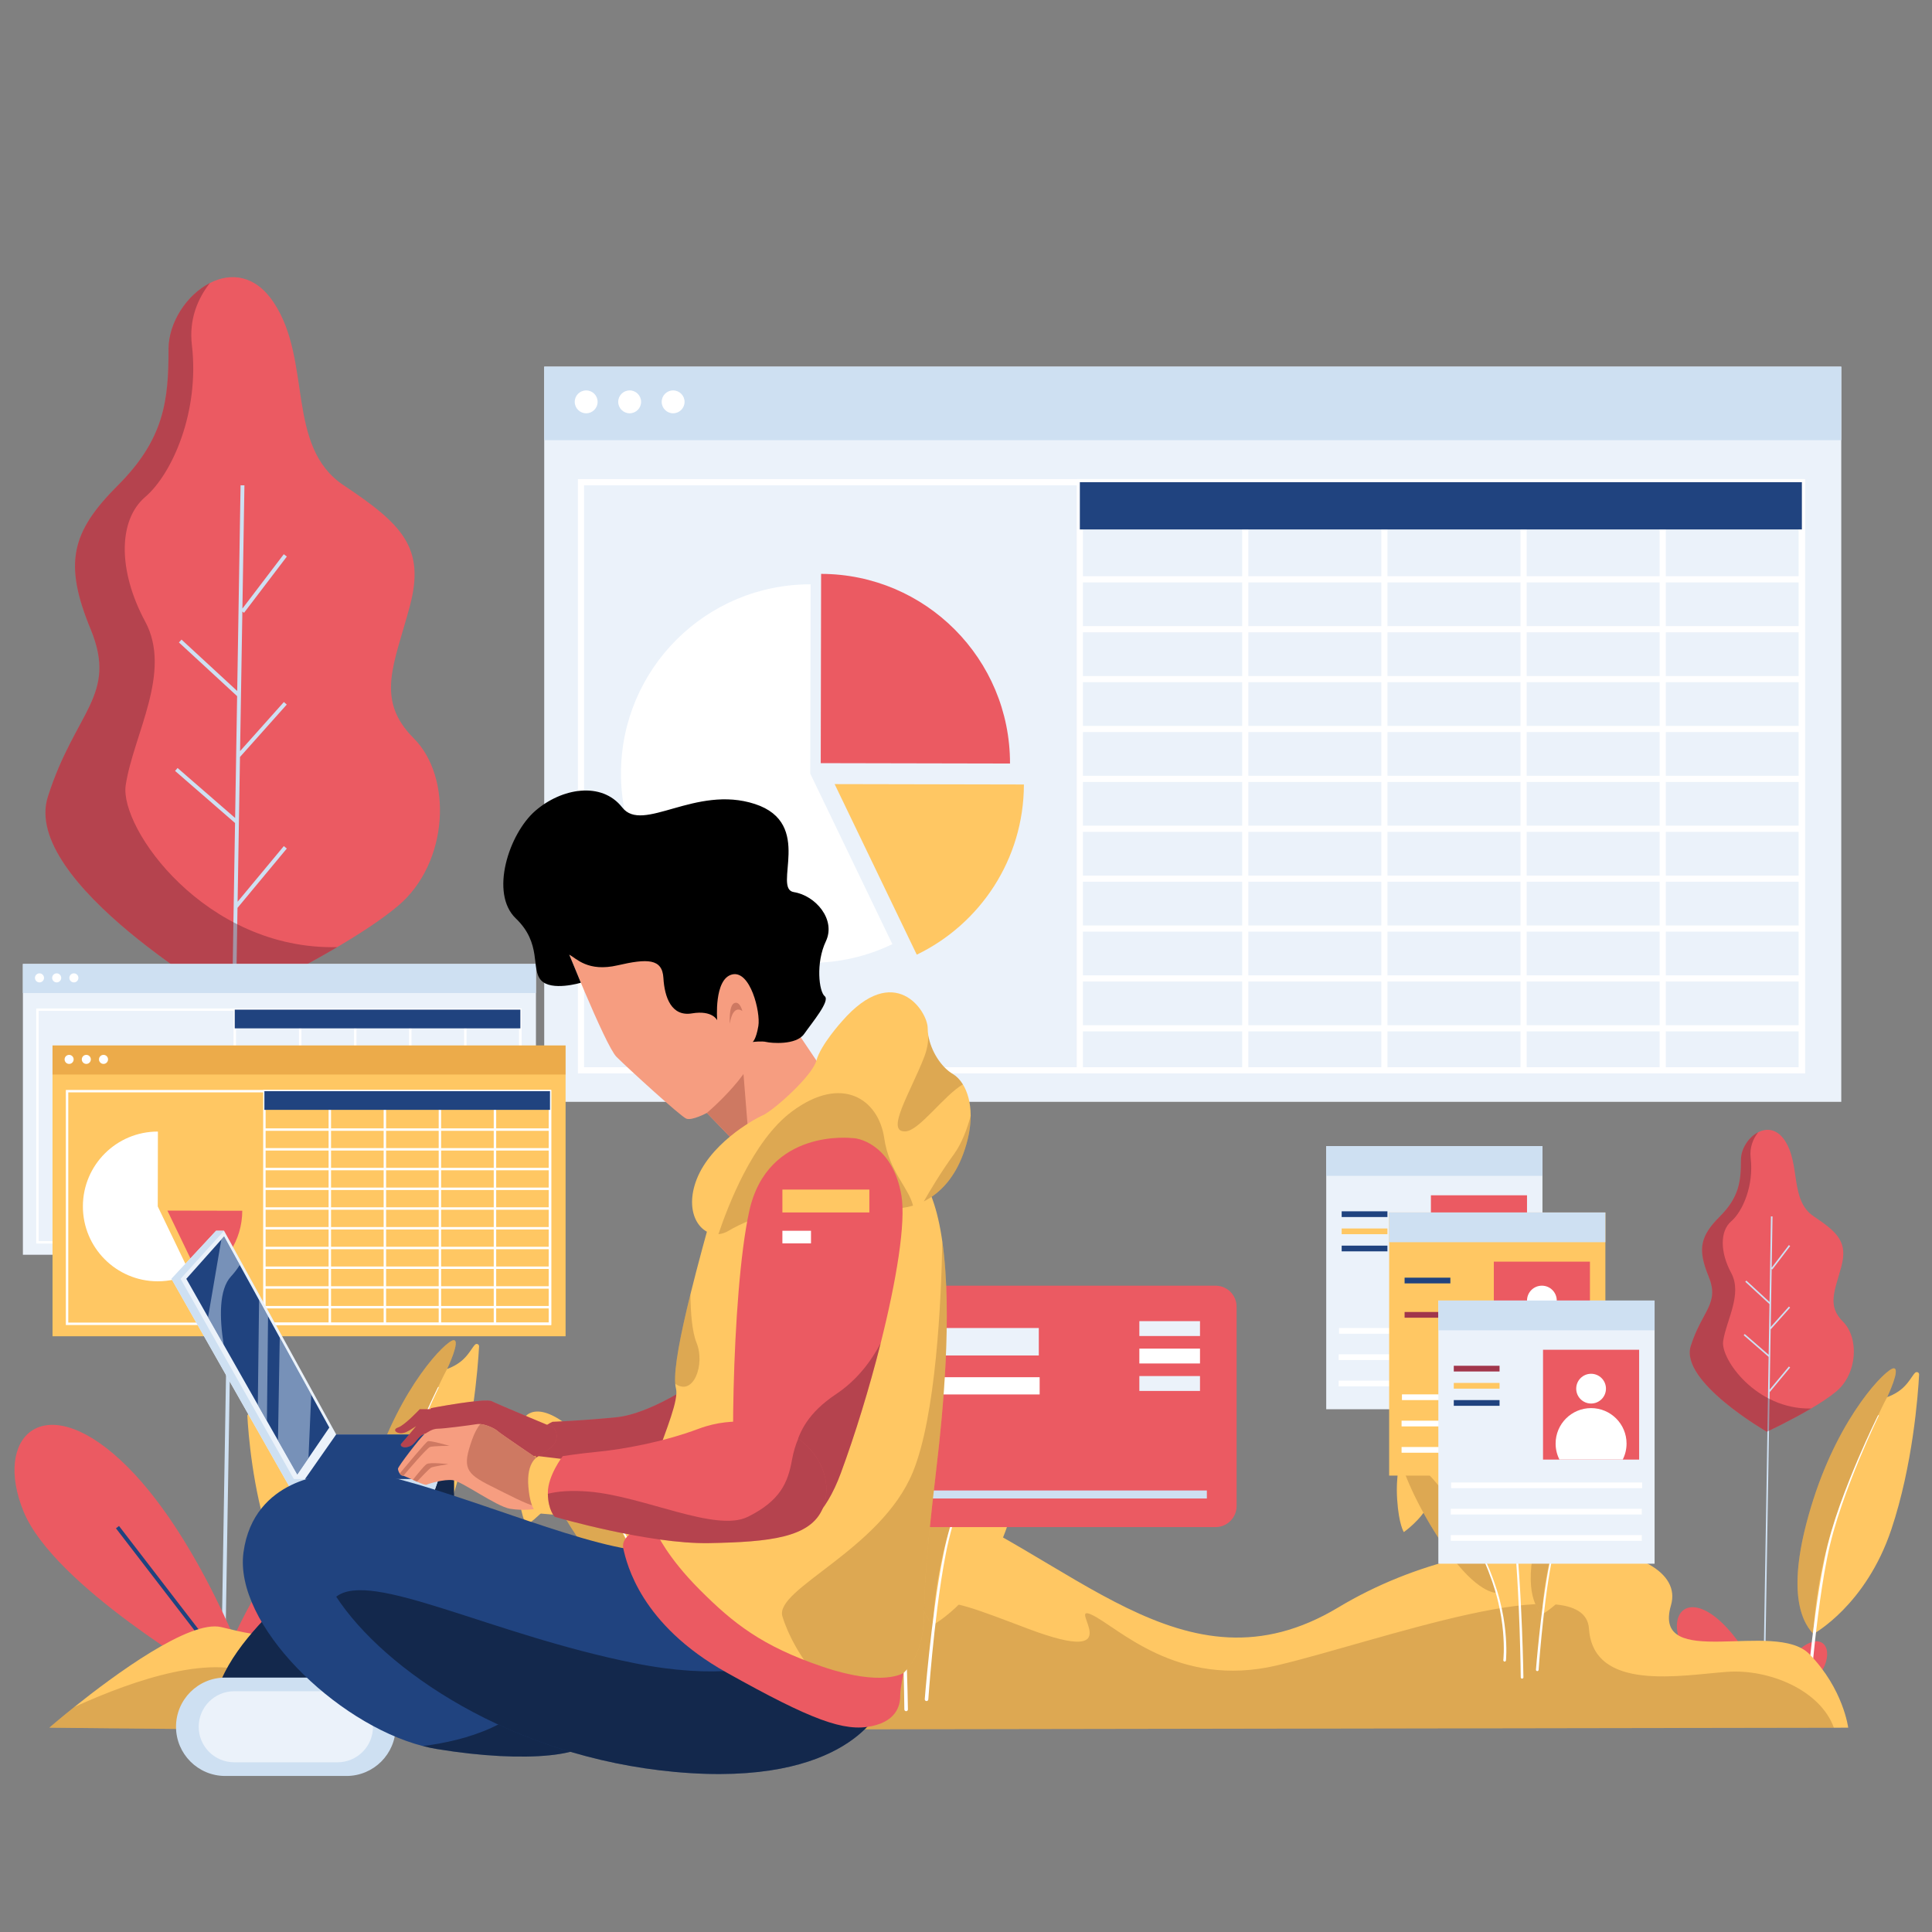 <?xml version="1.0" encoding="iso-8859-1"?>
<!-- Generator: Adobe Illustrator 23.1.0, SVG Export Plug-In . SVG Version: 6.00 Build 0)  -->
<svg version="1.1" xmlns="http://www.w3.org/2000/svg" xmlns:xlink="http://www.w3.org/1999/xlink" x="0px" y="0px"
	 viewBox="0 0 1200 1200" enable-background="new 0 0 1200 1200" xml:space="preserve">
<rect x="0" y="0" width="1200" height="1200" fill="#808080" stroke="none"/>
<g id="Layer_x5F_Trees">
	<g>
		<g>
			<path fill="#EB5A62" d="M247.33,562.553c-9.792,8.293-23.573,17.263-37.886,25.725
				c-31.697,18.665-66.077,34.719-66.077,34.719S12.81,548.046,29.734,494.856
				S73.254,431.995,56.329,390.894S44.241,330.45,73.254,301.438
				c29.013-29.013,31.431-53.19,31.431-84.621c0-16.538,11.363-33.727,25.676-41.029
				c12.886-6.6,28.142-5.174,39.602,12.016
				c24.177,36.266,7.253,89.456,43.519,113.633
				c36.266,24.177,50.772,38.684,41.101,74.95
				c-9.671,36.266-21.76,58.026,2.418,82.203S278.761,535.958,247.33,562.553z"/>
			<polygon fill="#CEE0F2" points="176.296,525.522 147.583,560.081 149.055,470.178 178.108,437.627 
				176.324,436.034 149.115,466.518 150.534,379.838 151.573,380.629 178.168,345.681 
				176.264,344.233 150.564,378.004 151.817,301.457 149.425,301.418 147.333,429.185 
				112.748,397.268 111.126,399.026 147.281,432.392 146.042,508.07 110.304,477.029 
				108.735,478.835 145.991,511.193 137.336,1039.854 139.728,1039.893 147.521,563.899 
				178.136,527.051 			"/>
			<path opacity="0.4" fill="#662131" d="M209.445,588.278
				c-31.697,18.665-66.077,34.719-66.077,34.719S12.81,548.046,29.734,494.856
				S73.254,431.995,56.329,390.894S44.241,330.45,73.254,301.438
				c29.013-29.013,31.431-53.19,31.431-84.621c0-16.538,11.363-33.727,25.676-41.029
				c-7.471,9.598-13.08,22.412-11.17,38.611
				c4.835,41.101-12.089,79.785-29.013,94.292s-16.924,45.937,0,77.367
				s-7.253,70.114-12.089,101.545C73.979,514.368,127.701,590.212,209.445,588.278z"/>
			<path fill="#EB5A62" d="M134.738,1041.688c0,0,21.529-60.601,54.222-90.902
				s53.425-9.569,40.667,21.529c-12.758,31.098-78.941,69.373-78.941,69.373H134.738z"
				/>
			
				<rect x="126.602" y="1008.996" transform="matrix(0.609 -0.793 0.793 0.609 -735.918 526.358)" fill="#20437F" width="79.465" height="2.392"/>
			<path fill="#EB5A62" d="M155.293,1041.688c0,0-31.911-89.824-80.369-134.737
				c-48.458-44.912-79.187-14.183-60.277,31.911s117.008,102.825,117.008,102.825
				H155.293z"/>
			
				<rect x="107.264" y="936.111" transform="matrix(0.793 -0.61 0.61 0.793 -584.061 272.362)" fill="#20437F" width="2.392" height="117.785"/>
		</g>
		<g>
			<path fill="#EB5A62" d="M1140.675,864.144c-4.073,3.449-9.805,7.18-15.758,10.7
				c-13.184,7.763-27.484,14.441-27.484,14.441s-54.303-31.174-47.264-53.298
				c7.039-22.124,18.101-26.146,11.062-43.242
				c-7.039-17.096-5.028-25.141,7.039-37.208s13.073-22.124,13.073-35.197
				c0-6.879,4.726-14.028,10.68-17.065c5.36-2.745,11.705-2.152,16.472,4.998
				c10.056,15.084,3.017,37.208,18.101,47.264
				c15.084,10.056,21.118,16.09,17.096,31.174
				c-4.023,15.084-9.051,24.135,1.006,34.191
				C1154.754,830.958,1153.748,853.082,1140.675,864.144z"/>
			<polygon fill="#CEE0F2" points="1111.13,848.741 1099.187,863.115 1099.799,825.722 
				1111.883,812.183 1111.141,811.52 1099.824,824.199 1100.414,788.146 
				1100.846,788.475 1111.908,773.939 1111.116,773.337 1100.427,787.383 1100.948,755.545 
				1099.953,755.528 1099.083,808.671 1084.698,795.396 1084.023,796.127 1099.061,810.005 
				1098.546,841.482 1083.681,828.571 1083.029,829.323 1098.525,842.781 
				1094.925,1062.67 1095.92,1062.686 1099.161,864.704 1111.895,849.377 			"/>
			<path opacity="0.4" fill="#662131" d="M1124.917,874.843
				c-13.184,7.763-27.484,14.441-27.484,14.441s-54.303-31.174-47.264-53.298
				c7.039-22.124,18.101-26.146,11.062-43.242
				c-7.039-17.096-5.028-25.141,7.039-37.208s13.073-22.124,13.073-35.197
				c0-6.879,4.726-14.028,10.68-17.065c-3.107,3.992-5.44,9.322-4.646,16.06
				c2.011,17.096-5.028,33.186-12.068,39.219c-7.039,6.034-7.039,19.107,0,32.18
				c7.039,13.073-3.017,29.163-5.028,42.236
				C1068.572,844.102,1090.917,875.648,1124.917,874.843z"/>
			<path fill="#EB5A62" d="M1093.844,1063.433c0,0,8.955-25.206,22.553-37.809
				c13.598-12.603,22.221-3.98,16.915,8.955
				c-5.307,12.935-32.834,28.854-32.834,28.854H1093.844z"/>
			
				<rect x="1090.46" y="1049.835" transform="matrix(0.609 -0.793 0.793 0.609 -400.408 1287.776)" fill="#20437F" width="33.052" height="0.995"/>
			<path fill="#EB5A62" d="M1102.394,1063.433c0,0-13.273-37.361-33.428-56.042
				c-20.155-18.681-32.937-5.899-25.071,13.273
				c7.866,19.172,48.668,42.769,48.668,42.769H1102.394z"/>
			
				<rect x="1082.417" y="1019.52" transform="matrix(0.793 -0.61 0.61 0.793 -411.951 876.538)" fill="#20437F" width="0.995" height="48.991"/>
		</g>
	</g>
</g>
<g id="Layer_x5F_Plant">
	<g>
		<g id="XMLID_127_">
			<g id="XMLID_129_">
				<g>
					<path id="XMLID_55_" fill="#FFC763" d="M1191.998,853.772
						c-0.694,12.959-3.934,56.257-17.194,96.014
						c-15.806,47.44-48.481,65.074-48.481,65.074
						c-8.493-8.863-17.078-29.968-0.116-83.193
						c16.986-53.225,45.334-81.573,49.962-81.782
						c4.513-0.185-3.587,17.009-3.98,17.865l-0.023,0.023
						c0,0,5.508-1.782,9.835-5.785c3.888-3.61,5.785-7.637,7.498-9.326
						C1190.47,851.735,1192.067,852.43,1191.998,853.772z"/>
					<path id="XMLID_45_" opacity="0.2" fill="#563112" d="M1172.189,867.749l-0.023,0.023
						c0,0-7.776,13.746-26.289,59.265c-18.513,45.496-19.554,87.822-19.554,87.822
						c-8.493-8.863-17.078-29.968-0.116-83.193
						c16.986-53.225,45.334-81.573,49.962-81.782
						C1180.682,849.699,1172.582,866.893,1172.189,867.749z"/>
				</g>
			</g>
			<path id="XMLID_128_" fill="#FFFFFF" d="M1121.011,1062.899c0,0,0.913-11.897,2.82-29.679
				c0.956-8.891,2.159-19.256,3.676-30.333c1.528-11.075,3.335-22.872,5.76-34.566
				c1.167-5.842,2.652-11.678,4.284-17.295c1.659-5.641,3.468-11.143,5.341-16.408
				c3.747-10.539,7.672-20.211,11.185-28.432
				c7.045-16.439,12.42-27.087,12.42-27.087c0.059-0.118,0.203-0.167,0.321-0.107
				c0.118,0.059,0.165,0.202,0.108,0.32c0,0-5.26,10.691-12.128,27.179
				c-3.425,8.245-7.245,17.941-10.874,28.488
				c-1.816,5.276-3.557,10.76-5.151,16.386c-1.579,5.66-2.984,11.392-4.098,17.244
				c-2.307,11.66-4.002,23.446-5.425,34.51
				c-1.412,11.067-2.517,21.425-3.39,30.31
				c-1.741,17.773-2.542,29.644-2.542,29.644
				c-0.043,0.638-0.595,1.12-1.232,1.077c-0.638-0.043-1.12-0.595-1.077-1.232
				L1121.011,1062.899z"/>
		</g>
		<g id="XMLID_115_">
			<g id="XMLID_120_">
				<g>
					<path id="XMLID_86_" fill="#FFC763" d="M297.558,836.287
						c-0.694,12.959-3.934,56.257-17.194,96.014
						c-15.806,47.44-48.481,65.074-48.481,65.074
						c-8.493-8.863-17.078-29.968-0.116-83.193
						c16.986-53.225,45.334-81.573,49.962-81.782
						c4.513-0.185-3.587,17.009-3.98,17.865l-0.023,0.023
						c0,0,5.508-1.782,9.835-5.785c3.888-3.61,5.785-7.637,7.498-9.326
						C296.03,834.25,297.627,834.944,297.558,836.287z"/>
					<path id="XMLID_85_" opacity="0.2" fill="#563112" d="M277.749,850.264l-0.023,0.023
						c0,0-7.775,13.746-26.289,59.265c-18.513,45.496-19.555,87.822-19.555,87.822
						c-8.493-8.863-17.078-29.968-0.116-83.193
						c16.986-53.225,45.334-81.573,49.962-81.782
						C286.242,832.214,278.142,849.408,277.749,850.264z"/>
				</g>
			</g>
			<path id="XMLID_119_" fill="#FFFFFF" d="M226.571,1045.414c0,0,0.913-11.897,2.82-29.679
				c0.956-8.891,2.159-19.256,3.676-30.333c1.528-11.075,3.335-22.872,5.76-34.566
				c1.167-5.842,2.652-11.678,4.284-17.295c1.659-5.641,3.468-11.143,5.341-16.408
				c3.747-10.539,7.672-20.211,11.185-28.432
				c7.045-16.439,12.42-27.087,12.42-27.087c0.059-0.118,0.203-0.167,0.321-0.107
				c0.118,0.059,0.165,0.202,0.108,0.32c0,0-5.26,10.691-12.128,27.179
				c-3.425,8.245-7.245,17.941-10.873,28.488
				c-1.816,5.276-3.558,10.76-5.151,16.386
				c-1.579,5.66-2.984,11.392-4.098,17.244
				c-2.307,11.66-4.002,23.446-5.425,34.51
				c-1.412,11.067-2.517,21.425-3.39,30.31c-1.741,17.773-2.542,29.644-2.542,29.644
				c-0.043,0.638-0.595,1.12-1.232,1.077s-1.12-0.595-1.077-1.232
				L226.571,1045.414z"/>
		</g>
		<g id="XMLID_106_">
			<g id="XMLID_108_">
				<g>
					<path id="XMLID_98_" fill="#FFC763" d="M153.644,879.459
						c0.556,10.383,3.152,45.072,13.776,76.925
						c12.663,38.008,38.842,52.136,38.842,52.136
						c6.804-7.101,13.683-24.01,0.093-66.653
						c-13.609-42.643-36.321-65.355-40.029-65.522
						c-3.615-0.148,2.874,13.627,3.189,14.313l0.019,0.019
						c0,0-4.413-1.428-7.88-4.635c-3.115-2.892-4.635-6.118-6.007-7.472
						C154.868,877.827,153.589,878.383,153.644,879.459z"/>
					<path id="XMLID_93_" opacity="0.2" fill="#563112" d="M169.515,890.657l0.019,0.019
						c0,0,6.23,11.013,21.062,47.482c14.832,36.451,15.667,70.361,15.667,70.361
						c6.804-7.101,13.683-24.01,0.093-66.653
						c-13.609-42.643-36.321-65.355-40.029-65.522
						C162.711,876.195,169.2,889.971,169.515,890.657z"/>
				</g>
			</g>
			<path id="XMLID_107_" fill="#FFFFFF" d="M210.518,1047.008c0,0-0.732-9.532-2.259-23.778
				c-0.766-7.123-1.729-15.427-2.945-24.303
				c-1.224-8.873-2.672-18.325-4.615-27.694c-0.935-4.681-2.125-9.356-3.433-13.857
				c-1.329-4.519-2.779-8.927-4.279-13.146c-3.002-8.444-6.146-16.193-8.961-22.78
				c-5.644-13.17-9.951-21.701-9.951-21.701
				c-0.047-0.095-0.163-0.133-0.258-0.086c-0.094,0.047-0.132,0.162-0.087,0.257
				c0,0,4.214,8.565,9.717,21.775c2.744,6.606,5.804,14.374,8.712,22.824
				c1.455,4.227,2.85,8.62,4.127,13.129c1.265,4.535,2.391,9.127,3.284,13.816
				c1.848,9.342,3.206,18.785,4.346,27.649c1.131,8.867,2.017,17.166,2.716,24.284
				c1.395,14.24,2.037,23.75,2.037,23.75c0.035,0.511,0.477,0.897,0.987,0.863
				c0.511-0.035,0.897-0.477,0.862-0.987L210.518,1047.008z"/>
		</g>
		<g id="XMLID_100_">
			<g id="XMLID_102_">
				<path id="XMLID_105_" fill="#FFC763" d="M324.437,882.962c0,0-4.64,14.163-3.194,36.147
					c1.446,21.984,5.785,28.348,5.785,28.348s14.849-10.414,21.213-23.527
					c6.364-13.113,4.628-33.748,4.628-33.748S336.694,871.306,324.437,882.962z"/>
				<path id="XMLID_104_" fill="#FFC763" d="M406.866,1000.103c0,0-15.921,0.879-42.812-37.304
					c-26.89-38.183-40.775-75.21-39.618-79.838
					c0.231-0.903,0.879-2.198,2.036-3.379c4.836-4.86,18.513-7.683,47.718,27.677
					C415.244,957.014,406.866,1000.103,406.866,1000.103z"/>
				<path id="XMLID_103_" opacity="0.2" fill="#563112" d="M406.866,1000.103
					c0,0-15.921,0.879-42.812-37.304c-26.89-38.183-40.775-75.21-39.618-79.838
					c0.231-0.903,0.879-2.198,2.036-3.379c9.349,4.952,27.7,18.536,49.731,54.845
					C408.301,987.376,406.866,1000.103,406.866,1000.103z"/>
			</g>
			<path id="XMLID_101_" fill="#FFFFFF" d="M413.429,1058.611c0,0,0.275-2.429,0.39-6.803
				c0.112-4.356,0.02-10.606-0.647-18.071c-0.328-3.733-0.832-7.764-1.495-12.008
				c-0.707-4.236-1.525-8.697-2.639-13.251c-0.52-2.287-1.115-4.594-1.788-6.912
				c-0.607-2.336-1.363-4.633-2.131-7.001c-1.438-4.747-3.242-9.398-4.99-14.088
				c-1.902-4.636-3.814-9.269-5.927-13.731c-0.995-2.259-2.105-4.442-3.18-6.609
				c-1.064-2.173-2.136-4.309-3.266-6.372c-2.175-4.17-4.442-8.112-6.603-11.843
				c-2.2-3.709-4.34-7.179-6.382-10.342
				c-8.17-12.656-14.555-20.424-14.555-20.424
				c-0.081-0.097-0.068-0.242,0.029-0.323c0.097-0.081,0.241-0.067,0.323,0.029
				c0,0,6.494,7.718,14.83,20.309c2.084,3.146,4.269,6.601,6.519,10.295
				c2.211,3.716,4.53,7.645,6.762,11.804c1.158,2.057,2.259,4.188,3.352,6.358
				c1.105,2.163,2.244,4.343,3.27,6.6c2.175,4.457,4.15,9.092,6.116,13.732
				c1.817,4.704,3.7,9.41,5.185,14.118c0.786,2.328,1.59,4.684,2.23,7.035
				c0.706,2.332,1.333,4.654,1.885,6.956c1.178,4.585,2.057,9.08,2.82,13.352
				c0.719,4.281,1.276,8.35,1.651,12.122c0.762,7.544,0.928,13.875,0.866,18.308
				c-0.063,4.42-0.322,6.994-0.322,6.994c-0.058,0.636-0.62,1.106-1.257,1.048
				c-0.636-0.058-1.106-0.62-1.048-1.257
				C413.427,1058.634,413.429,1058.614,413.429,1058.611z"/>
		</g>
		<path fill="#FFC763" d="M1147.955,1073.096l-8.903,0.015l-956.305,1.528l-152.132-1.543
			c0,0,6.11-5.308,15.522-12.837c24.563-19.641,71.623-54.434,91.326-49.62
			c27.264,6.665,43.202,10.8,72.934-18.407
			c29.732-29.223,71.962-56.625,151.886-9.751
			c79.923,46.889,104.055-92.159,203.573-55.052
			c99.534,37.092,168.811,128.973,265.368,70.975
			c96.556-58.014,218.71-42.662,206.644-1.327
			c-12.066,41.335,64.849,8.702,85.956,30.303
			C1144.947,1048.965,1147.955,1073.096,1147.955,1073.096z"/>
		<path opacity="0.2" fill="#563112" d="M1139.053,1073.111l-956.305,1.528l-152.132-1.543
			c0,0,6.11-5.308,15.522-12.837c39.005-17.775,87.006-33.404,114.408-19.163
			c51.611,26.801,91.943-67.025,172.638-36.197
			c80.71,30.828,118.404,46.92,185.676,16.077
			c67.272-30.828,53.879-34.176,119.561-9.381
			c65.682,24.795,23.452-16.077,39.545-8.702
			c16.077,7.36,52.938,46.241,115.272,31.491
			c62.334-14.735,191.014-62.334,193.699-22.789
			c2.685,39.545,57.644,28.822,85.787,26.816
			C1099.076,1036.513,1130.736,1049.937,1139.053,1073.111z"/>
		<g id="XMLID_90_">
			<g id="XMLID_94_">
				<path id="XMLID_96_" fill="#FFC763" d="M941.469,963.875l-0.017,0.017
					c0,0-30.339-18.488-37.241-62.35c-6.886-43.862-8.822-79.448-8.822-79.448
					s0,0,0.017,0.017c0.828,0.745,27.178,24.761,41.909,66.472
					C956.267,942.159,942.015,963.097,941.469,963.875z"/>
				<path id="XMLID_95_" opacity="0.2" fill="#563112" d="M941.469,963.875l-0.017,0.017
					c0,0,1.655-19.316-11.305-64.833c-12.761-44.806-34.08-75.973-34.742-76.949
					c0.828,0.745,27.178,24.761,41.909,66.472
					C956.267,942.159,942.015,963.097,941.469,963.875z"/>
			</g>
			<path id="XMLID_91_" fill="#FFFFFF" d="M944.562,1041.828c0,0-0.102-12.178-0.724-30.441
				c-0.181-4.564-0.377-9.509-0.585-14.739c-0.237-5.228-0.504-10.742-0.859-16.44
				c-0.335-5.699-0.735-11.585-1.235-17.557c-0.238-2.987-0.496-5.996-0.81-9.011
				c-0.276-3.02-0.609-6.044-0.984-9.063c-0.682-6.054-1.656-12.037-2.746-17.943
				c-0.558-2.943-1.213-5.834-1.805-8.707c-0.69-2.853-1.371-5.671-2.041-8.443
				c-1.45-5.517-2.953-10.825-4.523-15.815c-1.57-4.99-3.146-9.679-4.705-13.97
				c-6.197-17.19-11.618-28.118-11.618-28.118
				c-0.061-0.122-0.011-0.27,0.111-0.331c0.122-0.06,0.269-0.011,0.33,0.11
				c0,0,5.503,10.92,11.821,28.104c1.589,4.29,3.199,8.979,4.804,13.97
				c1.605,4.991,3.145,10.303,4.634,15.827c0.69,2.777,1.391,5.599,2.101,8.457
				c0.613,2.882,1.291,5.793,1.869,8.739c1.127,5.883,2.146,11.93,2.861,17.985
				c0.393,3.027,0.744,6.058,1.038,9.082c0.332,3.021,0.607,6.034,0.863,9.025
				c0.535,5.98,0.969,11.873,1.337,17.577c0.388,5.704,0.687,11.222,0.954,16.454
				c0.237,5.234,0.462,10.183,0.669,14.751
				c0.727,18.275,0.898,30.474,0.898,30.474c0.008,0.457-0.355,0.834-0.812,0.843
				c-0.457,0.008-0.834-0.355-0.843-0.812L944.562,1041.828z"/>
		</g>
		<g id="XMLID_69_">
			<g id="XMLID_73_">
				<g>
					<path id="XMLID_116_" fill="#FFC763" d="M1004.785,887.489
						c-0.497,9.269-2.814,40.237-12.298,68.673
						c-11.305,33.931-34.676,46.544-34.676,46.544
						c-6.074-6.339-12.215-21.435-0.083-59.504
						c12.149-38.069,32.425-58.345,35.735-58.494
						c3.228-0.132-2.565,12.166-2.847,12.778l-0.017,0.017
						c0,0,3.939-1.275,7.034-4.138c2.781-2.582,4.138-5.462,5.363-6.67
						C1003.693,886.032,1004.835,886.529,1004.785,887.489z"/>
					<path id="XMLID_112_" opacity="0.2" fill="#563112" d="M990.617,897.486l-0.017,0.017
						c0,0-5.561,9.832-18.803,42.389c-13.241,32.541-13.986,62.814-13.986,62.814
						c-6.074-6.339-12.215-21.435-0.083-59.504
						c12.149-38.069,32.425-58.345,35.735-58.494
						C996.691,884.576,990.898,896.874,990.617,897.486z"/>
				</g>
			</g>
			<path id="XMLID_72_" fill="#FFFFFF" d="M954.012,1037.066c0,0,0.653-8.51,2.017-21.228
				c0.684-6.359,1.544-13.773,2.629-21.696c1.093-7.921,2.385-16.359,4.12-24.723
				c0.834-4.179,1.897-8.353,3.064-12.37c1.186-4.034,2.481-7.97,3.82-11.736
				c2.68-7.538,5.487-14.456,8-20.336c5.039-11.758,8.883-19.374,8.883-19.374
				c0.042-0.085,0.145-0.119,0.23-0.077c0.084,0.042,0.118,0.145,0.077,0.229
				c0,0-3.762,7.646-8.675,19.439c-2.45,5.897-5.182,12.832-7.777,20.376
				c-1.299,3.774-2.544,7.696-3.684,11.72c-1.129,4.048-2.135,8.148-2.931,12.334
				c-1.65,8.34-2.862,16.77-3.88,24.683c-1.01,7.916-1.8,15.324-2.425,21.679
				c-1.245,12.712-1.818,21.203-1.818,21.203
				c-0.031,0.456-0.425,0.801-0.881,0.77c-0.456-0.031-0.801-0.426-0.77-0.882
				L954.012,1037.066z"/>
		</g>
		<g id="XMLID_62_">
			<g id="XMLID_65_">
				<path id="XMLID_68_" fill="#FFC763" d="M870.087,905.48c0,0-3.319,10.13-2.284,25.854
					s4.138,20.276,4.138,20.276s10.621-7.448,15.172-16.828
					c4.552-9.379,3.31-24.138,3.31-24.138S878.854,897.144,870.087,905.48z"/>
				<path id="XMLID_67_" fill="#FFC763" d="M929.044,989.265c0,0-11.388,0.629-30.621-26.681
					c-19.233-27.31-29.164-53.793-28.337-57.104
					c0.165-0.646,0.629-1.572,1.457-2.417c3.459-3.476,13.241-5.495,34.13,19.796
					C935.036,958.446,929.044,989.265,929.044,989.265z"/>
				<path id="XMLID_66_" opacity="0.2" fill="#563112" d="M929.044,989.265c0,0-11.388,0.629-30.621-26.681
					c-19.233-27.31-29.164-53.793-28.337-57.104
					c0.165-0.646,0.629-1.572,1.457-2.417c6.687,3.542,19.812,13.258,35.57,39.228
					C930.071,980.162,929.044,989.265,929.044,989.265z"/>
			</g>
			<path id="XMLID_64_" fill="#FFFFFF" d="M933.738,1031.113c0,0,0.196-1.738,0.279-4.866
				c0.08-3.116,0.014-7.586-0.463-12.925c-0.234-2.67-0.595-5.553-1.069-8.589
				c-0.506-3.03-1.091-6.22-1.888-9.478c-0.372-1.635-0.797-3.286-1.279-4.944
				c-0.434-1.671-0.975-3.314-1.524-5.008c-1.029-3.395-2.319-6.722-3.569-10.076
				c-1.36-3.316-2.728-6.63-4.24-9.821c-0.712-1.616-1.505-3.177-2.275-4.727
				c-0.761-1.554-1.527-3.082-2.336-4.557c-1.556-2.982-3.177-5.802-4.723-8.471
				c-1.574-2.653-3.104-5.135-4.565-7.397c-5.844-9.052-10.41-14.608-10.41-14.608
				c-0.058-0.07-0.049-0.173,0.021-0.231c0.069-0.058,0.172-0.048,0.231,0.02
				c0,0,4.645,5.52,10.607,14.526c1.49,2.251,3.054,4.721,4.663,7.364
				c1.582,2.658,3.24,5.468,4.836,8.443c0.828,1.471,1.616,2.996,2.397,4.547
				c0.79,1.547,1.605,3.106,2.339,4.721c1.555,3.188,2.968,6.503,4.375,9.822
				c1.3,3.365,2.646,6.73,3.709,10.098c0.562,1.665,1.138,3.35,1.595,5.032
				c0.505,1.668,0.954,3.329,1.348,4.975c0.843,3.28,1.471,6.495,2.017,9.55
				c0.514,3.062,0.913,5.972,1.181,8.67c0.545,5.396,0.664,9.924,0.619,13.095
				c-0.045,3.162-0.23,5.002-0.23,5.002c-0.041,0.455-0.444,0.791-0.899,0.75
				c-0.455-0.041-0.791-0.444-0.75-0.899
				C933.737,1031.129,933.738,1031.115,933.738,1031.113z"/>
		</g>
		<g id="XMLID_27_">
			<g id="XMLID_56_">
				<path id="XMLID_61_" fill="#FFC763" d="M557.559,957.191l-0.022,0.022
					c0,0-40.695-24.799-49.953-83.632c-9.236-58.833-11.833-106.566-11.833-106.566
					s0,0,0.022,0.022c1.11,0.999,36.454,33.213,56.214,89.16
					C577.407,928.063,558.292,956.148,557.559,957.191z"/>
				<path id="XMLID_58_" opacity="0.2" fill="#563112" d="M557.559,957.191l-0.022,0.022
					c0,0,2.22-25.909-15.164-86.962c-17.117-60.099-45.712-101.904-46.6-103.214
					c1.11,0.999,36.454,33.213,56.214,89.16
					C577.407,928.063,558.292,956.148,557.559,957.191z"/>
			</g>
			<path id="XMLID_44_" fill="#FFFFFF" d="M561.707,1061.752c0,0-0.137-16.334-0.972-40.831
				c-0.243-6.122-0.506-12.755-0.785-19.769c-0.318-7.013-0.676-14.408-1.153-22.051
				c-0.45-7.644-0.985-15.54-1.657-23.55c-0.32-4.007-0.665-8.043-1.086-12.087
				c-0.371-4.05-0.817-8.107-1.32-12.156c-0.915-8.12-2.221-16.145-3.683-24.068
				c-0.748-3.948-1.627-7.825-2.421-11.679c-0.925-3.827-1.839-7.607-2.737-11.325
				c-1.945-7.4-3.961-14.52-6.066-21.213
				c-2.105-6.693-4.22-12.982-6.311-18.739
				c-8.312-23.057-15.583-37.715-15.583-37.715
				c-0.081-0.164-0.014-0.362,0.149-0.443c0.163-0.081,0.361-0.015,0.443,0.148
				c0,0,7.381,14.648,15.856,37.696c2.132,5.754,4.291,12.043,6.443,18.738
				c2.153,6.695,4.219,13.82,6.216,21.229c0.925,3.724,1.866,7.511,2.818,11.344
				c0.822,3.865,1.732,7.77,2.507,11.721c1.511,7.892,2.878,16.002,3.838,24.124
				c0.527,4.06,0.998,8.125,1.393,12.181c0.445,4.052,0.814,8.094,1.157,12.106
				c0.718,8.021,1.299,15.925,1.793,23.577c0.521,7.651,0.921,15.052,1.279,22.071
				c0.319,7.021,0.62,13.659,0.898,19.786c0.974,24.513,1.204,40.875,1.204,40.875
				c0.011,0.613-0.476,1.119-1.089,1.13s-1.119-0.476-1.131-1.089
				L561.707,1061.752z"/>
		</g>
		<g id="XMLID_16_">
			<g id="XMLID_18_">
				<g>
					<path id="XMLID_131_" fill="#FFC763" d="M642.486,854.733
						c-0.666,12.433-3.774,53.971-16.495,92.113
						c-15.164,45.513-46.512,62.43-46.512,62.43
						c-8.148-8.503-16.385-28.751-0.111-79.814
						c16.296-51.063,43.492-78.259,47.932-78.459
						c4.329-0.177-3.441,16.318-3.819,17.139l-0.022,0.022
						c0,0,5.284-1.71,9.436-5.55c3.73-3.463,5.55-7.326,7.193-8.947
						C641.021,852.779,642.553,853.445,642.486,854.733z"/>
					<path id="XMLID_130_" opacity="0.2" fill="#563112" d="M623.482,868.142l-0.022,0.022
						c0,0-7.46,13.188-25.221,56.857c-17.761,43.648-18.76,84.254-18.76,84.254
						c-8.148-8.503-16.385-28.751-0.111-79.814
						c16.296-51.063,43.492-78.259,47.932-78.459
						C631.63,850.825,623.859,867.321,623.482,868.142z"/>
				</g>
			</g>
			<path id="XMLID_17_" fill="#FFFFFF" d="M574.383,1055.364c0,0,0.876-11.414,2.705-28.473
				c0.918-8.53,2.071-18.474,3.526-29.101
				c1.466-10.625,3.2-21.943,5.526-33.162
				c1.119-5.605,2.544-11.204,4.11-16.593c1.591-5.411,3.327-10.69,5.124-15.741
				c3.594-10.111,7.36-19.39,10.731-27.277
				c6.759-15.771,11.915-25.986,11.915-25.986c0.057-0.114,0.195-0.16,0.308-0.103
				c0.113,0.056,0.159,0.194,0.104,0.307c0,0-5.047,10.256-11.636,26.074
				c-3.286,7.91-6.95,17.212-10.432,27.331
				c-1.742,5.062-3.413,10.323-4.941,15.721
				c-1.515,5.43-2.863,10.929-3.932,16.544
				c-2.213,11.187-3.839,22.494-5.205,33.108
				c-1.355,10.618-2.415,20.555-3.253,29.079
				c-1.67,17.051-2.439,28.44-2.439,28.44c-0.041,0.612-0.571,1.074-1.182,1.033
				s-1.074-0.571-1.033-1.182L574.383,1055.364z"/>
		</g>
		<g id="XMLID_4_">
			<g id="XMLID_6_">
				<path id="XMLID_15_" fill="#FFC763" d="M461.812,878.865c0,0-4.451,13.587-3.064,34.678
					s5.55,27.197,5.55,27.197s14.246-9.991,20.351-22.571
					c6.105-12.581,4.44-32.377,4.44-32.377S473.572,867.683,461.812,878.865z"/>
				<path id="XMLID_14_" fill="#FFC763" d="M540.893,991.248c0,0-15.274,0.844-41.072-35.788
					s-39.119-72.154-38.009-76.594c0.222-0.866,0.844-2.109,1.954-3.241
					c4.64-4.662,17.761-7.371,45.779,26.553
					C548.93,949.909,540.893,991.248,540.893,991.248z"/>
				<path id="XMLID_13_" opacity="0.2" fill="#563112" d="M540.893,991.248c0,0-15.274,0.844-41.072-35.788
					s-39.119-72.154-38.009-76.594c0.222-0.866,0.844-2.109,1.954-3.241
					c8.969,4.751,26.575,17.783,47.71,52.617
					C542.27,979.038,540.893,991.248,540.893,991.248z"/>
			</g>
			<path id="XMLID_5_" fill="#FFFFFF" d="M547.189,1047.379c0,0,0.263-2.331,0.374-6.526
				c0.107-4.179,0.019-10.175-0.62-17.337c-0.314-3.581-0.799-7.448-1.434-11.52
				c-0.678-4.064-1.463-8.344-2.532-12.713c-0.499-2.194-1.07-4.408-1.715-6.631
				c-0.582-2.241-1.307-4.445-2.045-6.717c-1.38-4.554-3.111-9.016-4.788-13.516
				c-1.825-4.447-3.659-8.893-5.687-13.173c-0.955-2.167-2.019-4.261-3.051-6.341
				c-1.021-2.085-2.049-4.134-3.133-6.113c-2.087-4-4.261-7.783-6.335-11.362
				c-2.111-3.558-4.164-6.888-6.123-9.922
				c-7.838-12.141-13.964-19.595-13.964-19.595
				c-0.078-0.093-0.065-0.232,0.028-0.31c0.093-0.077,0.231-0.064,0.31,0.027
				c0,0,6.23,7.404,14.228,19.484c1.999,3.019,4.096,6.333,6.254,9.877
				c2.121,3.565,4.346,7.334,6.487,11.325c1.111,1.973,2.167,4.018,3.216,6.099
				c1.06,2.076,2.153,4.167,3.137,6.332c2.086,4.276,3.981,8.722,5.868,13.174
				c1.743,4.513,3.55,9.027,4.975,13.544c0.754,2.233,1.526,4.494,2.14,6.75
				c0.677,2.237,1.279,4.465,1.809,6.673c1.13,4.399,1.973,8.711,2.705,12.81
				c0.69,4.107,1.224,8.01,1.584,11.629c0.731,7.237,0.89,13.311,0.83,17.564
				c-0.061,4.241-0.309,6.71-0.309,6.71c-0.055,0.611-0.595,1.061-1.206,1.005
				c-0.611-0.055-1.061-0.595-1.005-1.206
				C547.187,1047.401,547.189,1047.382,547.189,1047.379z"/>
		</g>
	</g>
</g>
<g id="Layer_x5F_Monitor_4">
	<g>
		<path fill="#EB5A62" d="M755.001,948.502H560.149c-7.222,0-13.077-5.855-13.077-13.077
			V811.636c0-7.222,5.855-13.077,13.077-13.077h194.852
			c7.222,0,13.077,5.855,13.077,13.077V935.425
			C768.078,942.648,762.223,948.502,755.001,948.502z"/>
		<rect x="707.674" y="820.589" fill="#EBF2FA" width="37.663" height="9.238"/>
		<rect x="707.674" y="837.644" fill="#FFFFFF" width="37.663" height="9.238"/>
		<rect x="707.674" y="854.699" fill="#EBF2FA" width="37.663" height="9.238"/>
		<rect x="565.548" y="824.853" fill="#EBF2FA" width="79.669" height="17.055"/>
		<rect x="566.076" y="855.41" fill="#FFFFFF" width="79.669" height="10.706"/>
		<rect x="565.548" y="925.762" fill="#CEE0F2" width="184.053" height="4.974"/>
	</g>
</g>
<g id="Layer_x5F_Monitor_3">
	<g>
		<g>
			<rect x="823.741" y="711.862" fill="#EBF2FA" width="134.309" height="163.445"/>
			<rect x="823.741" y="711.862" fill="#CEE0F2" width="134.309" height="18.476"/>
			<g>
				<rect x="888.764" y="742.419" fill="#EB5A62" width="59.693" height="68.22"/>
				<circle fill="#FFFFFF" cx="918.61" cy="766.581" r="9.238"/>
				<path fill="#FFFFFF" d="M940.64,800.691c0,3.582-0.853,6.964-2.374,9.949h-39.312
					c-1.521-2.985-2.374-6.367-2.374-9.949c0-12.166,9.864-22.03,22.029-22.03
					C930.776,778.662,940.64,788.525,940.64,800.691z"/>
				<g>
					<rect x="833.334" y="752.368" fill="#20437F" width="28.425" height="3.553"/>
					<rect x="833.334" y="763.028" fill="#FFC763" width="28.425" height="3.553"/>
					<rect x="833.334" y="773.687" fill="#20437F" width="28.425" height="3.553"/>
				</g>
			</g>
			<g>
				<rect x="831.688" y="824.853" fill="#FFFFFF" width="118.646" height="3.553"/>
				<rect x="831.458" y="841.197" fill="#FFFFFF" width="118.646" height="3.553"/>
				<rect x="831.458" y="857.542" fill="#FFFFFF" width="118.646" height="3.553"/>
			</g>
		</g>
		<g>
			<rect x="862.826" y="753.079" fill="#FFC763" width="134.309" height="163.445"/>
			<rect x="862.826" y="753.079" fill="#CEE0F2" width="134.309" height="18.476"/>
			<g>
				<rect x="927.848" y="783.636" fill="#EB5A62" width="59.693" height="68.22"/>
				<circle fill="#FFFFFF" cx="957.695" cy="807.797" r="9.238"/>
				<path fill="#FFFFFF" d="M979.724,841.908c0,3.582-0.853,6.964-2.374,9.949h-39.312
					c-1.521-2.985-2.374-6.367-2.374-9.949c0-12.166,9.864-22.03,22.03-22.03
					C969.861,819.878,979.724,829.742,979.724,841.908z"/>
				<g>
					<rect x="872.419" y="793.585" fill="#20437F" width="28.425" height="3.553"/>
					<rect x="872.419" y="804.244" fill="#FFC763" width="28.425" height="3.553"/>
					<rect x="872.419" y="814.904" fill="#A1364B" width="28.425" height="3.553"/>
				</g>
			</g>
			<g>
				<rect x="870.772" y="866.069" fill="#FFFFFF" width="118.646" height="3.553"/>
				<rect x="870.542" y="882.414" fill="#FFFFFF" width="118.646" height="3.553"/>
				<rect x="870.543" y="898.758" fill="#FFFFFF" width="118.646" height="3.553"/>
			</g>
		</g>
		<g>
			<rect x="893.383" y="807.797" fill="#EBF2FA" width="134.309" height="163.445"/>
			<rect x="893.383" y="807.797" fill="#CEE0F2" width="134.309" height="18.476"/>
			<g>
				<rect x="958.405" y="838.355" fill="#EB5A62" width="59.693" height="68.22"/>
				<circle fill="#FFFFFF" cx="988.252" cy="862.516" r="9.238"/>
				<path fill="#FFFFFF" d="M1010.281,896.626c0,3.582-0.853,6.964-2.374,9.949h-39.312
					c-1.521-2.985-2.374-6.367-2.374-9.949c0-12.166,9.864-22.03,22.029-22.03
					C1000.418,874.597,1010.281,884.46,1010.281,896.626z"/>
				<g>
					<rect x="902.976" y="848.303" fill="#A1364B" width="28.425" height="3.553"/>
					<rect x="902.976" y="858.963" fill="#FFC763" width="28.425" height="3.553"/>
					<rect x="902.976" y="869.622" fill="#20437F" width="28.425" height="3.553"/>
				</g>
			</g>
			<g>
				<rect x="901.329" y="920.788" fill="#FFFFFF" width="118.646" height="3.553"/>
				<rect x="901.1" y="937.132" fill="#FFFFFF" width="118.646" height="3.553"/>
				<rect x="901.1" y="953.477" fill="#FFFFFF" width="118.646" height="3.553"/>
			</g>
		</g>
	</g>
</g>
<g id="Layer_x5F_Monitor_2">
	<g>
		<g>
			<rect x="338.023" y="227.735" fill="#EBF2FA" width="805.622" height="456.628"/>
		</g>
		<g>
			<rect x="338.023" y="227.735" fill="#CEE0F2" width="805.622" height="45.663"/>
		</g>
		<g>
			<path fill="#FFFFFF" d="M1121.098,666.707H668.796V297.577h452.302V666.707z M672.624,662.88
				h444.647V301.405H672.624V662.88z"/>
		</g>
		<g>
			<path fill="#FFFFFF" d="M1121.098,666.707H358.942V297.577h762.156V666.707z M362.769,662.88
				h754.502V301.405H362.769V662.88z"/>
		</g>
		<g>
			<rect x="670.71" y="357.918" fill="#FFFFFF" width="448.474" height="3.827"/>
		</g>
		<g>
			<rect x="670.71" y="388.903" fill="#FFFFFF" width="448.474" height="3.827"/>
		</g>
		<g>
			<rect x="670.71" y="419.888" fill="#FFFFFF" width="448.474" height="3.827"/>
		</g>
		<g>
			<rect x="670.71" y="450.874" fill="#FFFFFF" width="448.474" height="3.827"/>
		</g>
		<g>
			<rect x="670.71" y="481.86" fill="#FFFFFF" width="448.474" height="3.827"/>
		</g>
		<g>
			<rect x="670.71" y="512.845" fill="#FFFFFF" width="448.474" height="3.827"/>
		</g>
		<g>
			<rect x="670.71" y="543.83" fill="#FFFFFF" width="448.474" height="3.827"/>
		</g>
		<g>
			<rect x="670.71" y="574.816" fill="#FFFFFF" width="448.474" height="3.827"/>
		</g>
		<g>
			<rect x="670.71" y="605.801" fill="#FFFFFF" width="448.474" height="3.827"/>
		</g>
		<g>
			<rect x="670.71" y="636.787" fill="#FFFFFF" width="448.474" height="3.827"/>
		</g>
		<g>
			<rect x="1030.836" y="299.491" fill="#FFFFFF" width="3.827" height="365.302"/>
		</g>
		<g>
			<rect x="944.404" y="299.491" fill="#FFFFFF" width="3.827" height="365.302"/>
		</g>
		<g>
			<rect x="857.97" y="299.491" fill="#FFFFFF" width="3.827" height="365.302"/>
		</g>
		<g>
			<rect x="771.538" y="299.491" fill="#FFFFFF" width="3.827" height="365.302"/>
		</g>
		<g>
			<rect x="670.709" y="299.491" fill="#20437F" width="448.474" height="29.355"/>
		</g>
		<g>
			<g>
				<path fill="#EB5A62" d="M510.01,356.447l-0.239,117.561l117.561,0.239
					C627.463,409.319,574.937,356.579,510.01,356.447z"/>
			</g>
			<g>
				<g>
					<path fill="#FFFFFF" d="M503.499,362.931c-64.927-0.132-117.667,52.395-117.799,117.322
						s52.395,117.668,117.322,117.799c18.366,0.037,35.753-4.145,51.254-11.623
						l-51.015-105.937L503.499,362.931z"/>
				</g>
				<g>
					<path fill="#FFC763" d="M635.969,487.259l-117.561-0.239l51.015,105.937
						C608.721,573.998,635.874,533.82,635.969,487.259z"/>
				</g>
			</g>
		</g>
		<circle fill="#FFFFFF" cx="364.085" cy="249.598" r="7.106"/>
		<circle fill="#FFFFFF" cx="391.089" cy="249.598" r="7.106"/>
		<circle fill="#FFFFFF" cx="418.093" cy="249.598" r="7.106"/>
	</g>
</g>
<g id="Layer_x5F_Monitor_1">
	<g>
		<g>
			<g>
				<rect x="14.218" y="598.731" fill="#EBF2FA" width="318.67" height="180.623"/>
			</g>
			<g>
				<rect x="14.218" y="598.731" fill="#CEE0F2" width="318.67" height="18.062"/>
			</g>
			<g>
				<path fill="#FFFFFF" d="M323.969,772.369h-178.911V626.357h178.911V772.369z M146.572,770.855
					h175.883V627.871H146.572V770.855z"/>
			</g>
			<g>
				<path fill="#FFFFFF" d="M323.969,772.369H22.492V626.357h301.477V772.369z M24.006,770.855
					h298.449V627.871H24.006V770.855z"/>
			</g>
			<g>
				<rect x="145.815" y="650.225" fill="#FFFFFF" width="177.397" height="1.514"/>
			</g>
			<g>
				<rect x="145.815" y="662.482" fill="#FFFFFF" width="177.397" height="1.514"/>
			</g>
			<g>
				<rect x="145.815" y="674.738" fill="#FFFFFF" width="177.397" height="1.514"/>
			</g>
			<g>
				<rect x="145.815" y="686.995" fill="#FFFFFF" width="177.397" height="1.514"/>
			</g>
			<g>
				<rect x="145.815" y="699.252" fill="#FFFFFF" width="177.397" height="1.514"/>
			</g>
			<g>
				<rect x="145.815" y="711.508" fill="#FFFFFF" width="177.397" height="1.514"/>
			</g>
			<g>
				<rect x="145.815" y="723.765" fill="#FFFFFF" width="177.397" height="1.514"/>
			</g>
			<g>
				<rect x="145.815" y="736.021" fill="#FFFFFF" width="177.397" height="1.514"/>
			</g>
			<g>
				<rect x="145.815" y="748.278" fill="#FFFFFF" width="177.397" height="1.514"/>
			</g>
			<g>
				<rect x="145.815" y="760.534" fill="#FFFFFF" width="177.397" height="1.514"/>
			</g>
			<g>
				<rect x="288.265" y="627.114" fill="#FFFFFF" width="1.514" height="144.498"/>
			</g>
			<g>
				<rect x="254.076" y="627.114" fill="#FFFFFF" width="1.514" height="144.498"/>
			</g>
			<g>
				<rect x="219.887" y="627.114" fill="#FFFFFF" width="1.514" height="144.498"/>
			</g>
			<g>
				<rect x="185.698" y="627.114" fill="#FFFFFF" width="1.514" height="144.498"/>
			</g>
			<g>
				<rect x="145.814" y="627.114" fill="#20437F" width="177.397" height="11.611"/>
			</g>
			<g>
				<g>
					<path fill="#EB5A62" d="M82.248,649.644l-0.094,46.502l46.502,0.094
						C128.708,670.558,107.931,649.696,82.248,649.644z"/>
				</g>
				<g>
					<g>
						<path fill="#FFFFFF" d="M79.673,652.209c-25.682-0.052-46.544,20.725-46.596,46.408
							c-0.052,25.682,20.725,46.544,46.408,46.596
							c7.265,0.015,14.142-1.639,20.274-4.598l-20.179-41.904L79.673,652.209z"/>
					</g>
					<g>
						<path fill="#FFC763" d="M132.072,701.387l-46.502-0.094l20.18,41.904
							C121.294,735.698,132.035,719.805,132.072,701.387z"/>
					</g>
				</g>
			</g>
			<circle fill="#FFFFFF" cx="24.527" cy="607.379" r="2.811"/>
			<circle fill="#FFFFFF" cx="35.208" cy="607.379" r="2.811"/>
			<circle fill="#FFFFFF" cx="45.89" cy="607.379" r="2.811"/>
		</g>
		<g>
			<g>
				<rect x="32.623" y="649.358" fill="#FFC763" width="318.67" height="180.623"/>
			</g>
			<g opacity="0.42">
				<rect x="32.623" y="649.358" fill="#D18529" width="318.67" height="18.062"/>
			</g>
			<g>
				<path fill="#FFFFFF" d="M342.374,822.997h-178.911V676.985h178.911V822.997z M164.977,821.483
					h175.883V678.499H164.977V821.483z"/>
			</g>
			<g>
				<path fill="#FFFFFF" d="M342.374,822.997H40.898V676.985h301.477V822.997z M42.412,821.483
					h298.449V678.499H42.412V821.483z"/>
			</g>
			<g>
				<rect x="164.22" y="700.853" fill="#FFFFFF" width="177.397" height="1.514"/>
			</g>
			<g>
				<rect x="164.22" y="713.109" fill="#FFFFFF" width="177.397" height="1.514"/>
			</g>
			<g>
				<rect x="164.22" y="725.366" fill="#FFFFFF" width="177.397" height="1.514"/>
			</g>
			<g>
				<rect x="164.22" y="737.622" fill="#FFFFFF" width="177.397" height="1.514"/>
			</g>
			<g>
				<rect x="164.22" y="749.879" fill="#FFFFFF" width="177.397" height="1.514"/>
			</g>
			<g>
				<rect x="164.22" y="762.135" fill="#FFFFFF" width="177.397" height="1.514"/>
			</g>
			<g>
				<rect x="164.22" y="774.392" fill="#FFFFFF" width="177.397" height="1.514"/>
			</g>
			<g>
				<rect x="164.22" y="786.649" fill="#FFFFFF" width="177.397" height="1.514"/>
			</g>
			<g>
				<rect x="164.22" y="798.905" fill="#FFFFFF" width="177.397" height="1.514"/>
			</g>
			<g>
				<rect x="164.22" y="811.162" fill="#FFFFFF" width="177.397" height="1.514"/>
			</g>
			<g>
				<rect x="306.671" y="677.742" fill="#FFFFFF" width="1.514" height="144.498"/>
			</g>
			<g>
				<rect x="272.482" y="677.742" fill="#FFFFFF" width="1.514" height="144.498"/>
			</g>
			<g>
				<rect x="238.292" y="677.742" fill="#FFFFFF" width="1.514" height="144.498"/>
			</g>
			<g>
				<rect x="204.103" y="677.742" fill="#FFFFFF" width="1.514" height="144.498"/>
			</g>
			<g>
				<rect x="164.22" y="677.742" fill="#20437F" width="177.397" height="11.611"/>
			</g>
			<g>
				<g>
					<g>
						<path fill="#FFFFFF" d="M98.078,702.836c-25.682-0.052-46.544,20.725-46.596,46.408
							c-0.052,25.682,20.725,46.544,46.408,46.596
							c7.265,0.015,14.142-1.639,20.274-4.598l-20.179-41.904L98.078,702.836z"/>
					</g>
					<g>
						<path fill="#EB5A62" d="M150.478,752.015l-46.502-0.094l20.18,41.904
							C139.7,786.325,150.441,770.432,150.478,752.015z"/>
					</g>
				</g>
			</g>
			<circle fill="#FFFFFF" cx="42.932" cy="658.006" r="2.811"/>
			<circle fill="#FFFFFF" cx="53.614" cy="658.006" r="2.811"/>
			<circle fill="#FFFFFF" cx="64.295" cy="658.006" r="2.811"/>
		</g>
	</g>
</g>
<g id="Layer_x5F_Laptop">
	<rect x="180.501" y="921" fill="#20437F" width="89.383" height="153"/>
	<rect x="264.912" y="891" fill="#20437F" width="17.088" height="183.639"/>
	<rect x="264.912" y="891" opacity="0.4" width="17.088" height="183.639"/>
	<g>
		<polygon fill="#EBF2FA" points="282.007,890.941 272.392,918.656 269.926,925.762 181.098,925.762 
			106.481,794.295 134.196,764.449 139.17,764.449 208.812,890.941 		"/>
		<polygon fill="#CEE0F2" points="272.392,918.656 269.926,925.762 181.098,925.762 106.481,794.295 
			134.196,764.449 139.17,764.449 112.166,794.295 182.519,918.656 		"/>
		<polygon fill="#20437F" points="204.548,886.677 191.601,905.637 184.651,915.813 172.662,894.672 
			172.662,894.658 165.791,882.57 160.134,872.586 160.134,872.578 138.9,835.157 
			129.243,818.137 115.72,794.295 137.479,769.9 139.17,768.002 148.92,785.697 
			160.923,807.492 166.494,817.604 173.757,830.779 193.32,866.275 193.32,866.289 		"/>
		<polygon fill="#20437F" points="208.812,890.941 189.437,918.656 272.058,918.656 282.007,890.941 
					"/>
		<path opacity="0.5" fill="#CEE0F2" d="M143.434,792.874c-7.412,8.023-7.177,25.305-4.534,42.282
			l-9.657-17.02l8.236-48.238l1.691-1.897l9.75,17.695
			C147.442,788.085,145.63,790.494,143.434,792.874z"/>
		<path opacity="0.5" fill="#CEE0F2" d="M166.494,817.604l-0.704,64.966l-5.657-9.984v-0.007
			c0.249-20.075,0.568-46.425,0.789-65.087L166.494,817.604z"/>
		<polygon opacity="0.5" fill="#CEE0F2" points="193.32,866.275 193.32,866.289 191.601,905.637 
			184.651,915.813 172.662,894.672 172.662,894.658 173.757,830.779 		"/>
	</g>
</g>
<g id="Layer_x5F_Character_1">
	<g id="Left_leg">
		<path fill="#20437F" d="M208.812,966.979c0,0-83.854,58.982-74.616,100.909
			c9.238,41.927,117.254,19.187,155.628-14.923
			C328.198,1018.855,306.168,952.766,208.812,966.979z"/>
		<path opacity="0.4" d="M208.812,966.979c0,0-83.854,58.982-74.616,100.909
			c9.238,41.927,117.254,19.187,155.628-14.923
			C328.198,1018.855,306.168,952.766,208.812,966.979z"/>
		<path fill="#CEE0F2" d="M215.208,1103.085h-75.327c-16.876,0-30.557-13.681-30.557-30.557
			v-0c0-16.876,13.681-30.557,30.557-30.557h75.327
			c16.876,0,30.557,13.681,30.557,30.557v0
			C245.765,1089.404,232.084,1103.085,215.208,1103.085z"/>
		<path fill="#EBF2FA" d="M209.603,1094.6h-64.118c-12.19,0-22.072-9.882-22.072-22.072
			v-0c0-12.19,9.882-22.072,22.072-22.072h64.118
			c12.19,0,22.072,9.882,22.072,22.072v0
			C231.675,1084.718,221.793,1094.6,209.603,1094.6z"/>
	</g>
	<g id="Right_leg">
		<path fill="#20437F" d="M271.379,1086.36c-2.871-0.475-5.785-1.092-8.72-1.851
			c-54.425-14.078-117.475-75.829-111.423-120.331
			c6.378-46.904,54.487-48.351,54.487-48.351c8.315,1.404,5.191,9.243,7.326,17.059
			c1.53,5.606,80.541,70.371,125.398,111.549
			c17.701,16.252,30.085,28.826,30.285,32.649
			C369.448,1090.586,327.523,1095.577,271.379,1086.36z"/>
		<path opacity="0.4" d="M271.379,1086.36c-2.871-0.475-5.785-1.092-8.72-1.851
			c27.379-3.514,60.789-13.319,75.788-40.073
			c17.701,16.252,30.085,28.826,30.285,32.649
			C369.448,1090.586,327.523,1095.577,271.379,1086.36z"/>
		<path fill="#20437F" d="M547.072,1060.782c0,0-19.898,49.744-127.913,39.795
			c-101.648-9.359-180.642-63.41-210.325-108.833
			c-1.862-2.843-3.532-5.657-4.996-8.421
			c-24.872-46.902-17.766-78.88,34.821-66.799
			c52.587,12.081,130.287,47.335,167.474,47.122
			c29.399-0.178,89.753,24.218,117.247,44.279
			c7.284,5.308,12.258,10.318,13.744,14.483
			C544.229,1042.305,547.072,1060.782,547.072,1060.782z"/>
		<path opacity="0.4" d="M547.072,1060.782c0,0-19.898,49.744-127.913,39.795
			c-101.648-9.359-180.642-63.41-210.325-108.833
			c21.56-16.87,95.345,23.302,185.453,41.323
			c99.488,19.898,129.093-25.142,129.093-25.142
			c7.284,5.308,12.258,10.318,13.744,14.483
			C544.229,1042.305,547.072,1060.782,547.072,1060.782z"/>
	</g>
	<g id="Left_hand">
		<path fill="#EB5A62" d="M432.66,858.252c0,0-28.425,19.898-49.744,22.03
			c-21.319,2.132-39.795,2.842-39.795,2.842s-9.949,4.264-11.37,13.502
			c-1.421,9.238,8.528,19.898,8.528,19.898s61.114,8.528,86.697-10.659
			S443.32,859.673,432.66,858.252z"/>
		<path opacity="0.4" fill="#662131" d="M432.66,858.252c0,0-28.425,19.898-49.744,22.03
			c-21.319,2.132-39.795,2.842-39.795,2.842s-9.949,4.264-11.37,13.502
			c-1.421,9.238,8.528,19.898,8.528,19.898s61.114,8.528,86.697-10.659
			S443.32,859.673,432.66,858.252z"/>
		<path fill="#EB5A62" d="M343.832,886.677c0,0-34.11-14.213-38.374-16.344
			c-4.264-2.132-37.663,4.264-37.663,4.264s-0.217,0.263-0.588,0.711h-6.518
			c0,0-9.238,9.949-13.502,11.37s0,4.974,4.974,2.843
			c2.427-1.04,4.348-2.586,6.338-3.733c-4.252,5.099-8.501,10.16-9.18,10.839
			c-1.421,1.421,1.421,3.553,5.685,1.421c4.264-2.132,4.974-8.528,12.791-7.817
			s42.36,21.495,63.818,14.3S343.832,886.677,343.832,886.677z"/>
		<path opacity="0.4" fill="#662131" d="M343.832,886.677c0,0-34.11-14.213-38.374-16.344
			c-4.264-2.132-37.663,4.264-37.663,4.264s-0.217,0.263-0.588,0.711h-6.518
			c0,0-9.238,9.949-13.502,11.37s0,4.974,4.974,2.843
			c2.427-1.04,4.348-2.586,6.338-3.733c-4.252,5.099-8.501,10.16-9.18,10.839
			c-1.421,1.421,1.421,3.553,5.685,1.421c4.264-2.132,4.974-8.528,12.791-7.817
			s42.36,21.495,63.818,14.3S343.832,886.677,343.832,886.677z"/>
	</g>
	<g id="Head">
		<path fill="#F69D80" d="M493.064,701.203c-12.948,11.377-21.994,13.438-27.501,13.012
			c-4.47-0.355-6.609-2.352-6.609-2.352l-19.898-20.608
			c0,0-9.238,4.974-12.791,3.553c-3.553-1.421-36.242-31.268-43.348-38.374
			c-7.106-7.106-34.11-75.327-34.11-75.327
			c-2.132-5.685,7.817-7.106,31.978-14.213c24.161-7.106,41.927-2.132,76.748,12.081
			c34.821,14.213,31.268,52.587,31.268,52.587l23.451,34.821
			C512.251,666.382,516.515,680.595,493.064,701.203z"/>
		<path fill="#CE7962" d="M465.563,714.215c-4.47-0.355-6.609-2.352-6.609-2.352
			l-19.898-20.608c0,0,0.27-0.227,0.753-0.647
			c2.963-2.587,14.049-12.521,21.987-23.515L465.563,714.215z"/>
		<path fill="#CE7962" d="M453.269,635.825c0,0-0.711-11.37,2.843-12.791
			c3.553-1.421,4.974,4.974,4.974,4.974S455.401,623.034,453.269,635.825z"/>
		<path d="M353.563,592.926c4.481,2.393,11.587,10.92,30.064,6.656
			c18.476-4.264,27.715-4.264,28.425,7.817s4.974,24.161,17.766,22.03
			c12.791-2.132,15.634,4.264,15.634,4.264s-2.132-25.583,9.238-28.425
			s17.766,23.451,16.344,31.978c-1.421,8.528-3.553,9.949-3.553,9.949
			s5.685-0.711,8.528,0c2.842,0.711,18.476,2.132,23.451-4.974
			c4.974-7.106,16.345-20.608,12.791-23.451
			c-3.553-2.842-5.685-20.608,0.711-34.11
			c6.396-13.502-6.396-28.425-19.898-30.557
			c-13.502-2.132,12.791-42.638-24.161-54.719
			c-36.953-12.081-69.642,18.476-82.433,2.132
			c-12.791-16.344-37.663-12.081-54.008,2.132
			c-16.344,14.213-28.425,51.165-12.081,66.799s9.238,31.268,15.634,38.374
			c6.396,7.106,24.769,1.579,24.769,1.579L353.563,592.926z"/>
	</g>
	<g id="Body">
		<path fill="#FFC763" d="M585.297,771.164c-1.414-9.913-3.439-18.96-6.246-26.613
			c-15.634-42.638-31.268-88.118-66.799-77.459c0,0-52.587,24.161-67.51,77.459
			c-5.827,20.814-11.441,41.295-15.904,59.345
			c-6.232,25.199-10.226,45.637-9.444,55.557c0.085,1.173,0.249,2.196,0.476,3.063
			c3.553,13.502-30.557,73.195-19.898,91.671
			c10.567,18.313,58.144,79.925,112.962,92.069c0.483,0.114,0.966,0.213,1.45,0.313
			c55.429,11.37,59.693-27.004,59.693-46.902s3.553-54.008,7.817-90.25
			C585.389,879.678,591.763,816.453,585.297,771.164"/>
		<path fill="#FFC763" d="M602.899,693.002c0.007,6.829-1.336,14.817-4.662,23.835
			c-5.102,13.85-13.566,23.962-24.439,29.363c-2.139,1.073-4.37,1.954-6.687,2.651
			c-8.876,2.658-19.009,2.551-29.989-0.746
			c-28.425-8.528-71.774,8.528-84.565,16.344
			c-2.082,1.265-4.235,1.961-6.353,2.118
			c-10.901,0.831-20.8-12.322-14.255-31.964
			c7.817-23.451,35.531-39.085,41.927-41.927
			c6.396-2.843,30.557-24.161,33.208-33.968
			c2.651-9.807,15.826-24.304,15.826-24.304
			c32.689-37.663,53.297-6.396,53.297,4.264c0,1.499,0.142,3.034,0.405,4.591
			c1.62,9.508,7.895,19.557,15.229,23.835c2.224,1.3,4.406,3.468,6.225,6.445
			C600.902,678.157,602.892,684.723,602.899,693.002z"/>
		<path opacity="0.2" fill="#563112" d="M598.067,673.538c-11.882,6.936-26.961,28.646-35.588,29.186
			c-13.026,0.803,3.07-24.261,11.597-46.29
			c1.741-4.505,2.48-8.947,2.537-13.175c1.62,9.508,7.895,19.557,15.229,23.835
			C594.066,668.393,596.247,670.561,598.067,673.538z"/>
		<path opacity="0.2" fill="#563112" d="M567.112,748.851c-8.876,2.658-19.009,2.551-29.989-0.746
			c-28.425-8.528-71.774,8.528-84.565,16.344
			c-2.082,1.265-4.235,1.961-6.353,2.118
			c5.991-17.631,21.248-57.881,45.438-76.023
			c31.268-23.451,54.008-7.817,57.561,16.344
			C552.267,727.717,564.305,737.452,567.112,748.851z"/>
		<path opacity="0.2" fill="#563112" d="M602.899,693.002c0.007,6.829-1.336,14.817-4.662,23.835
			c-5.102,13.85-13.566,23.962-24.439,29.363
			c3.255-5.721,10.432-17.922,18.754-29.363
			C597.413,710.157,600.71,701.139,602.899,693.002z"/>
		<path opacity="0.2" fill="#563112" d="M419.393,859.453c-0.782-9.92,3.212-30.358,9.444-55.557
			c0.114,11.278,1.002,23.294,3.823,30.195
			C438.061,847.301,430.784,867.611,419.393,859.453z"/>
		<path opacity="0.2" fill="#563112" d="M581.893,909.418c-4.264,36.242-7.817,70.352-7.817,90.25
			s-4.264,58.272-59.693,46.902c-0.483-0.099-0.966-0.199-1.45-0.313
			c-15.605-13.424-24.51-33.883-26.976-42.325
			c-4.974-17.055,61.114-41.217,81.012-89.539
			c14.397-34.97,17.638-106.424,18.327-143.227
			C591.763,816.453,585.389,879.678,581.893,909.418z"/>
		<path fill="#EB5A62" d="M399.971,948.502c0,0-14.923,4.264-12.791,13.502
			c2.132,9.238,10.659,46.902,63.957,76.748c53.297,29.846,73.195,36.953,90.25,33.4
			c17.055-3.553,17.766-14.923,17.766-19.187c0-4.264,2.057-13.883,2.057-13.883
			s-12.716,8.909-50.38-3.882c-37.663-12.791-55.429-27.004-76.037-47.612
			c-20.608-20.608-27.004-35.531-27.004-35.531L399.971,948.502z"/>
	</g>
	<g id="Right_hand">
		<path fill="#EB5A62" d="M547.001,834.283c-6.986,27.75-15.897,56.765-24.801,80.82
			c-19.194,51.819-51.627,39.134-61.533,28.83
			c-1.101-1.144-1.926-2.253-2.423-3.248c-4.974-9.949-4.264-136.441,7.106-188.317
			c11.37-51.876,63.957-45.48,63.957-45.48c6.396,0,25.583,6.396,30.557,35.531
			C562.763,759.382,556.744,795.61,547.001,834.283z"/>
		<path opacity="0.4" fill="#662131" d="M547.001,834.283
			c-6.986,27.75-15.897,56.765-24.801,80.82
			c-19.194,51.819-51.627,39.134-61.533,28.83
			c5.735-2.402,12.699-6.609,19.997-13.992
			c18.306-18.512,3.518-40.584,38.722-64.085
			C532.191,857.307,540.989,845.653,547.001,834.283z"/>
		<rect x="485.958" y="738.866" fill="#FFC763" width="54.008" height="14.213"/>
		<rect x="485.958" y="764.449" fill="#FFFFFF" width="17.766" height="7.817"/>
		<path fill="#F69D80" d="M336.725,907.996l-3.397,27.842l-0.156,1.293c0,0-7.817,1.421-16.344,0
			s-29.846-17.055-35.531-17.766c-5.685-0.711-14.923,2.132-16.345,2.843
			c-0.604,0.306-3.148-0.682-5.976-1.919c-0.839-0.362-1.698-0.753-2.544-1.137
			c-2.48-1.116-4.804-2.182-5.891-2.523h-0.007
			c-0.227-0.071-0.398-0.107-0.505-0.107c-0.632,0-1.258-0.554-1.769-1.3
			c-0.632-0.938-1.073-2.175-1.073-2.963c0-1.421,14.213-19.898,16.344-21.319
			c2.132-1.421,4.974-3.553,8.528-3.553c3.553,0,19.898-2.132,24.161-2.843
			c0.64-0.107,1.336-0.114,2.075-0.05c4.186,0.355,9.508,3.105,10.716,4.314
			C310.432,890.231,336.725,907.996,336.725,907.996z"/>
		<path fill="#CE7962" d="M336.725,907.996l-3.397,27.842
			c-6.239-1.386-17.41-7.334-28.582-12.919
			c-15.634-7.817-17.766-11.37-11.37-29.136
			c1.478-4.093,3.177-7.099,4.918-9.288c4.186,0.355,9.508,3.105,10.716,4.314
			C310.432,890.231,336.725,907.996,336.725,907.996z"/>
		<path fill="#CE7962" d="M278.454,909.418c0,0-9.238,1.421-10.659,2.132
			c-1.101,0.547-6.46,6.211-8.819,8.741c-0.839-0.362-1.698-0.753-2.544-1.137
			c1.862-2.374,6.801-8.592,8.52-9.736
			C267.084,907.996,278.454,909.418,278.454,909.418z"/>
		<path fill="#CE7962" d="M279.164,898.047c0,0-9.949,0-12.081,0.711
			c-1.897,0.632-13.907,14.753-16.543,17.872h-0.007
			c-0.227-0.071-0.398-0.107-0.505-0.107c-0.632,0-1.258-0.554-1.769-1.3
			c3.773-4.527,16.202-19.414,17.403-20.018
			C267.084,894.494,279.164,898.047,279.164,898.047z"/>
		<path fill="#FFC763" d="M352.359,906.575l-17.766-2.132c0,0-7.817,2.843-6.396,19.187
			s6.396,16.344,6.396,16.344l15.634,1.421L352.359,906.575z"/>
		<path fill="#EB5A62" d="M511,936.869c-7.654,18.213-32.86,20.871-70.523,21.582
			s-95.935-16.344-95.935-16.344s-4.093-4.093-4.257-14.291
			c-0.007-0.206-0.007-0.419-0.007-0.632c0-10.659,9.238-22.74,9.238-22.74
			s8.528-1.421,22.74-2.843c14.213-1.421,39.085-5.685,61.825-14.213
			c22.74-8.528,42.638-2.132,42.638-2.132c7.518,1.748,13.879,4.662,19.08,8.336
			C511.725,904.82,516.763,923.14,511,936.869z"/>
		<path opacity="0.4" fill="#662131" d="M511,936.869
			c-7.654,18.213-32.86,20.871-70.523,21.582s-95.935-16.344-95.935-16.344
			s-4.093-4.093-4.257-14.291c5.898-1.492,14.142-2.295,25.576-1.343
			c34.11,2.843,78.731,25.561,98.699,15.627
			c19.976-9.942,24.815-21.063,27.366-35.404c0.874-4.875,2.267-9.416,3.873-13.104
			C511.725,904.82,516.763,923.14,511,936.869z"/>
	</g>
</g>
</svg>

